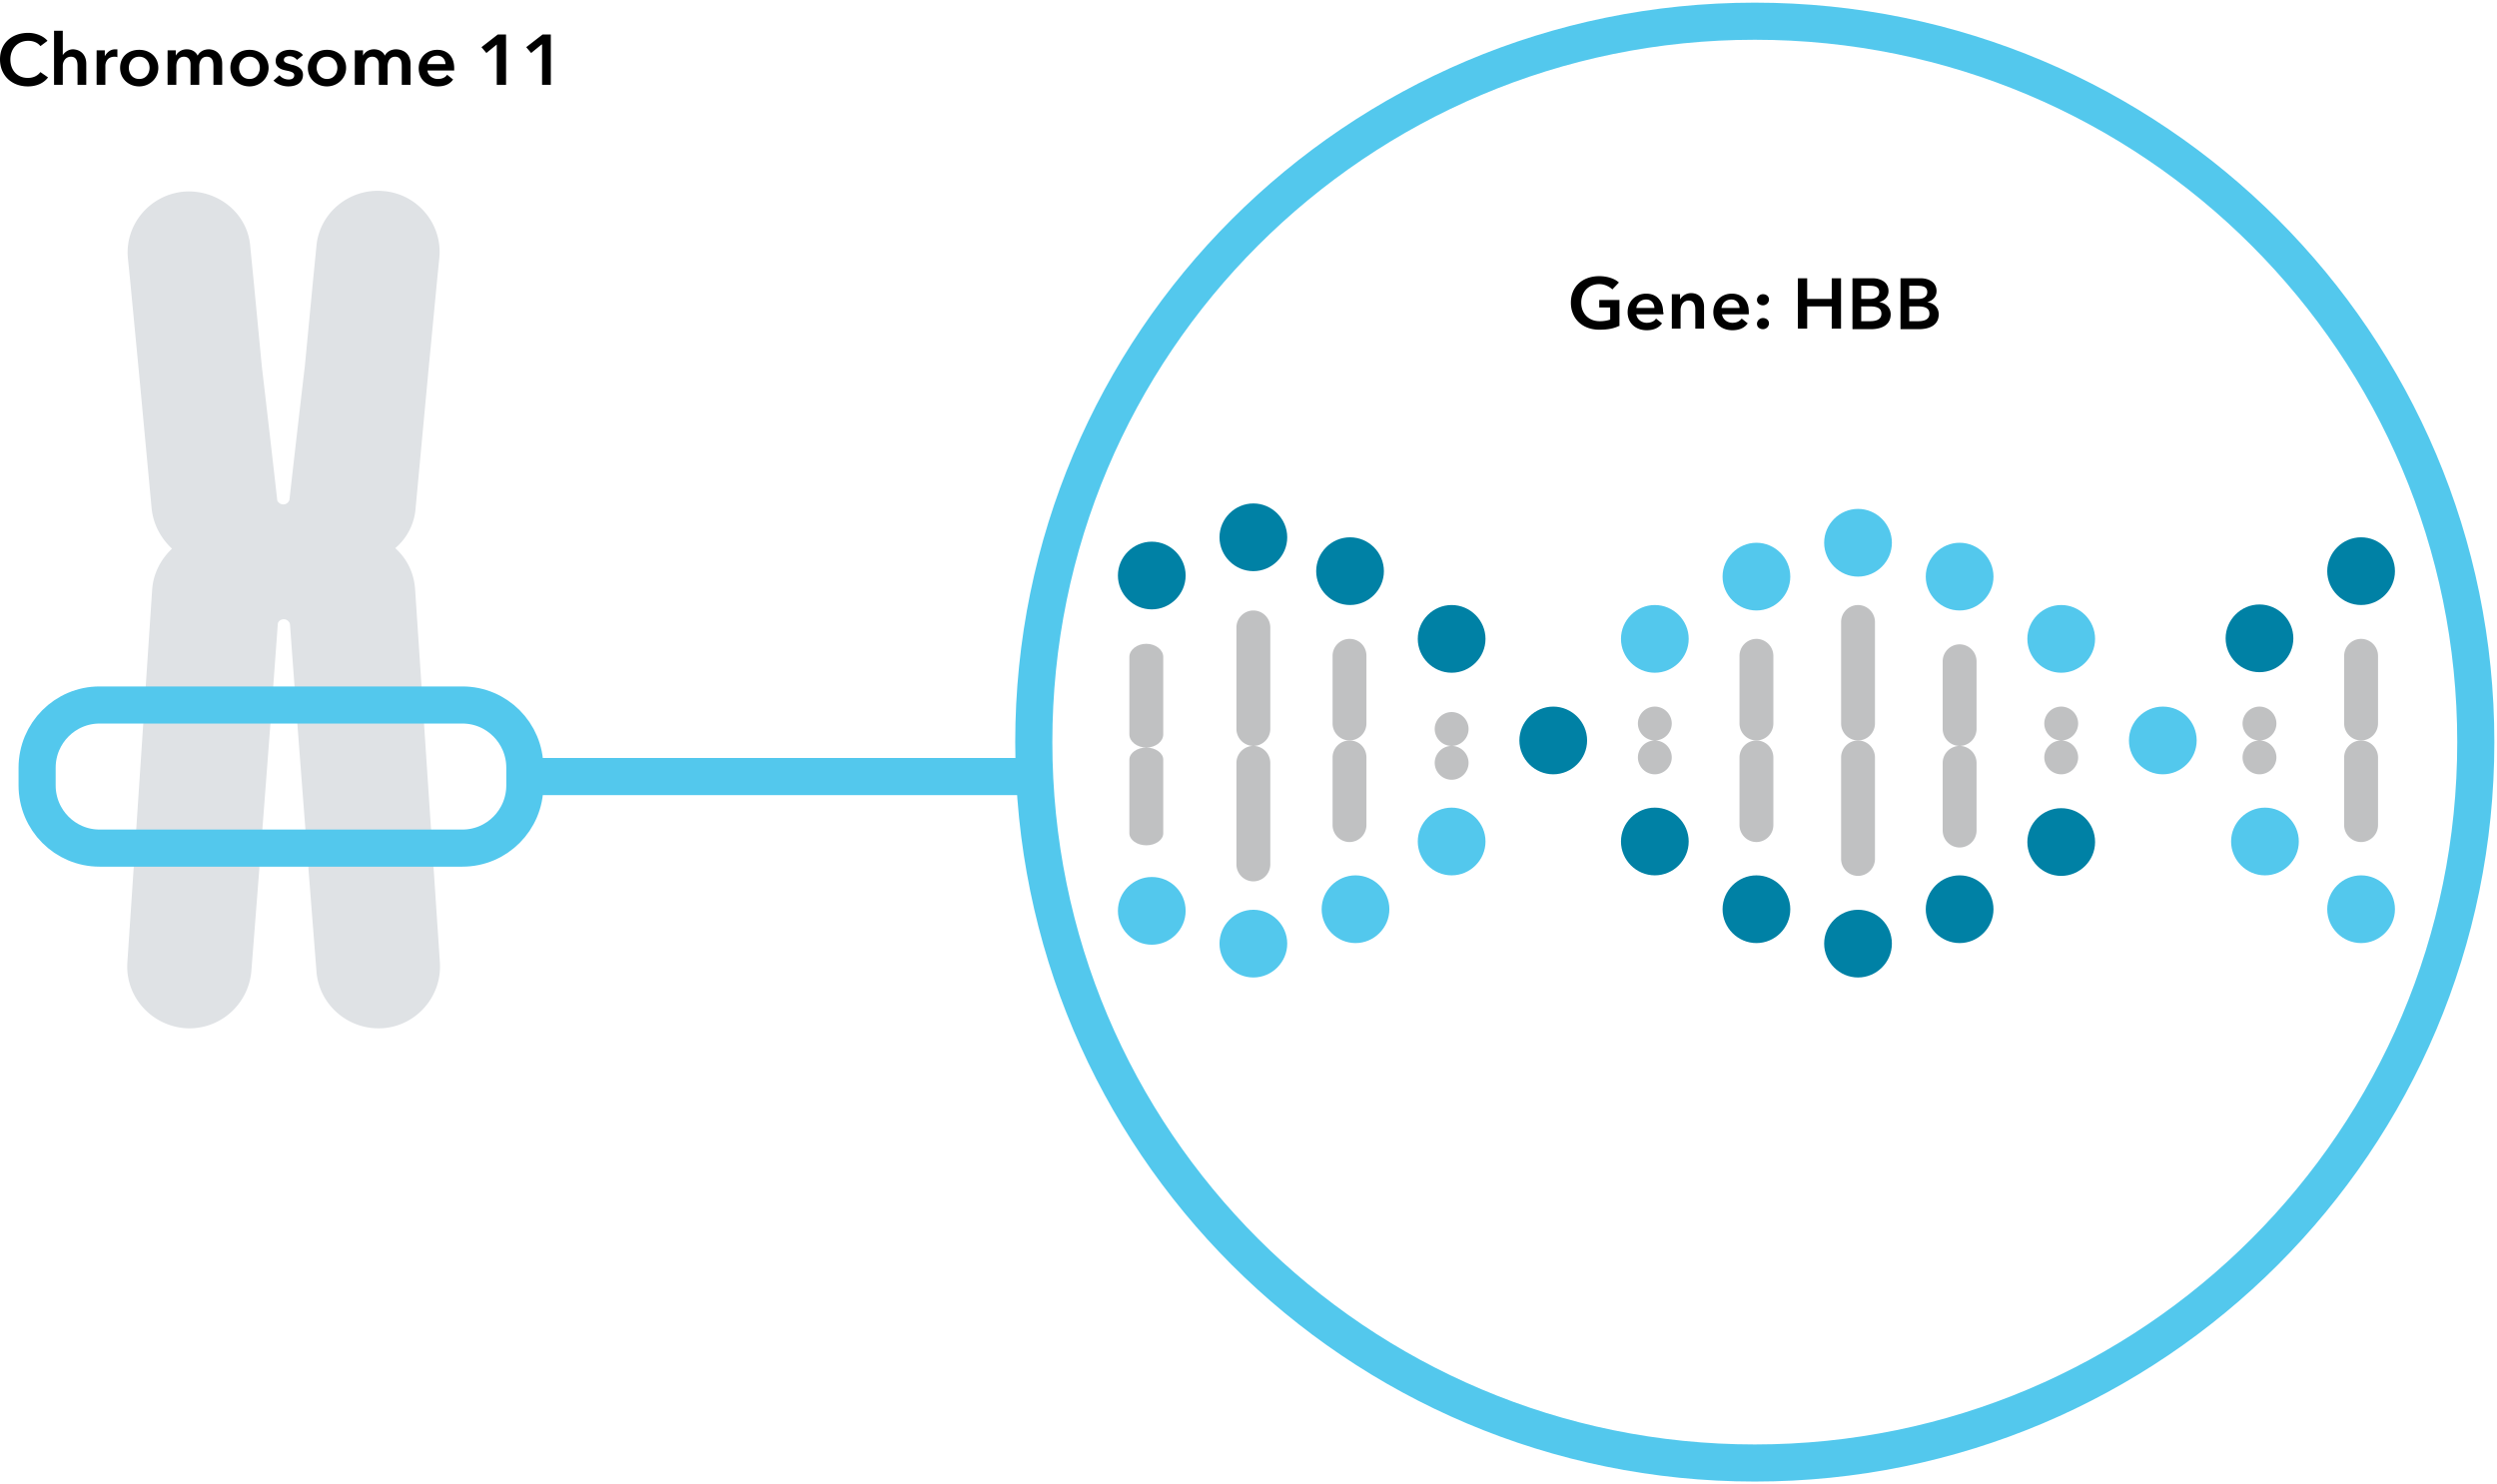 <svg xmlns="http://www.w3.org/2000/svg" width="471" height="280"><g fill="none" fill-rule="evenodd"><path fill="#DFE2E5" fill-rule="nonzero" d="M82.975 181.598l-4.678-70.451c-.208-3.095-1.56-5.777-3.743-7.736a10.924 10.924 0 0 0 3.847-7.633l2.495-26.716 1.56-16.298.415-4.126c.624-6.395-4.158-12.068-10.5-12.584-6.447-.619-12.165 4.126-12.685 10.418l-.624 6.292-1.56 16.298s-1.767 15.06-2.91 25.272c-.208.515-.624.825-1.144.825-.52 0-.936-.31-1.144-.722a5997.308 5997.308 0 0 0-2.91-25.272l-1.56-16.297-.624-6.292c-.416-6.293-6.134-10.934-12.58-10.419-6.447.62-11.125 6.293-10.501 12.585l.416 4.126 1.56 16.297 2.494 26.716c.312 3.094 1.768 5.673 3.847 7.633-2.08 1.96-3.535 4.641-3.743 7.736l-4.678 70.348c-.416 6.395 4.47 11.862 10.916 12.378 6.447.412 11.957-4.436 12.477-10.831 0 0 3.327-42.394 4.99-65.5.104-.516.624-.825 1.144-.825.52 0 1.04.413 1.144.928 1.663 23.003 4.99 65.397 4.99 65.397.416 6.395 6.03 11.243 12.476 10.83 6.343-.412 11.23-5.982 10.813-12.377z"/><path stroke="#53C8ED" stroke-width="7" d="M331 276c75.11 0 136-60.89 136-136S406.11 4 331 4 195 64.89 195 140s60.89 136 136 136z"/><path fill="#0081A5" d="M230.03 101.364c0-3.503 2.885-6.388 6.388-6.388s6.388 2.885 6.388 6.388-2.885 6.388-6.388 6.388-6.388-2.885-6.388-6.388"/><path fill="#53C8ED" d="M230.03 178.018c0-3.503 2.885-6.388 6.388-6.388s6.388 2.885 6.388 6.388-2.885 6.388-6.388 6.388-6.388-2.885-6.388-6.388"/><path fill="#C0C1C2" d="M236.418 115.17a3.21 3.21 0 0 0-3.194 3.194v19.163a3.21 3.21 0 0 0 3.194 3.194 3.21 3.21 0 0 0 3.194-3.194v-19.163a3.21 3.21 0 0 0-3.194-3.194m0 25.551a3.21 3.21 0 0 0-3.194 3.194v19.164a3.21 3.21 0 0 0 3.194 3.194 3.21 3.21 0 0 0 3.194-3.194v-19.164a3.21 3.21 0 0 0-3.194-3.194"/><path fill="#0081A5" d="M261.042 107.752c0 3.503-2.884 6.387-6.387 6.387-3.503 0-6.388-2.884-6.388-6.387 0-3.504 2.885-6.388 6.388-6.388s6.387 2.884 6.387 6.388"/><path fill="#53C8ED" d="M262.073 171.527c0 3.503-2.885 6.388-6.388 6.388s-6.388-2.885-6.388-6.388 2.885-6.388 6.388-6.388 6.388 2.885 6.388 6.388"/><path fill="#C0C1C2" d="M254.552 120.527a3.21 3.21 0 0 0-3.194 3.194v12.776a3.21 3.21 0 0 0 3.194 3.194 3.21 3.21 0 0 0 3.193-3.194v-12.776c0-1.751-1.339-3.194-3.193-3.194"/><path fill="#C0C1C2" d="M254.552 139.69a3.21 3.21 0 0 0-3.194 3.195v12.776a3.21 3.21 0 0 0 3.194 3.194 3.21 3.21 0 0 0 3.193-3.194v-12.776c0-1.752-1.339-3.194-3.193-3.194"/><path fill="#0081A5" d="M280.206 120.527c0 3.503-2.885 6.388-6.388 6.388s-6.388-2.885-6.388-6.388 2.885-6.388 6.388-6.388 6.388 2.885 6.388 6.388m19.164 19.164c0 3.503-2.885 6.388-6.388 6.388s-6.388-2.885-6.388-6.388 2.885-6.388 6.388-6.388 6.388 2.885 6.388 6.388"/><path fill="#53C8ED" d="M280.206 158.752c0 3.503-2.885 6.387-6.388 6.387s-6.388-2.884-6.388-6.387c0-3.504 2.885-6.388 6.388-6.388s6.388 2.884 6.388 6.388"/><path fill="#C0C1C2" d="M273.818 134.333a3.21 3.21 0 0 0-3.194 3.194 3.21 3.21 0 0 0 3.194 3.194 3.21 3.21 0 0 0 3.194-3.194 3.21 3.21 0 0 0-3.194-3.194m0 6.388a3.21 3.21 0 0 0-3.194 3.194 3.21 3.21 0 0 0 3.194 3.194 3.21 3.21 0 0 0 3.194-3.194 3.21 3.21 0 0 0-3.194-3.194"/><path fill="#53C8ED" d="M337.697 108.782c0 3.503-2.885 6.388-6.388 6.388s-6.388-2.885-6.388-6.388 2.885-6.388 6.388-6.388 6.388 2.885 6.388 6.388"/><path fill="#0081A5" d="M337.697 171.527c0 3.503-2.885 6.388-6.388 6.388s-6.388-2.885-6.388-6.388 2.885-6.388 6.388-6.388 6.388 2.885 6.388 6.388"/><path fill="#C0C1C2" d="M331.31 120.527a3.21 3.21 0 0 0-3.195 3.194v12.776a3.21 3.21 0 0 0 3.194 3.194 3.21 3.21 0 0 0 3.194-3.194v-12.776a3.21 3.21 0 0 0-3.194-3.194"/><path fill="#C0C1C2" d="M331.31 139.69a3.21 3.21 0 0 0-3.195 3.195v12.776a3.21 3.21 0 0 0 3.194 3.194 3.21 3.21 0 0 0 3.194-3.194v-12.776a3.21 3.21 0 0 0-3.194-3.194"/><path fill="#53C8ED" d="M318.533 120.527c0 3.503-2.885 6.388-6.388 6.388s-6.387-2.885-6.387-6.388 2.884-6.388 6.387-6.388c3.503 0 6.388 2.885 6.388 6.388"/><path fill="#0081A5" d="M318.533 158.752c0 3.503-2.885 6.387-6.388 6.387s-6.387-2.884-6.387-6.387c0-3.504 2.884-6.388 6.387-6.388 3.503 0 6.388 2.884 6.388 6.388"/><path fill="#C0C1C2" d="M312.145 133.303a3.21 3.21 0 0 0-3.193 3.194 3.21 3.21 0 0 0 3.193 3.194 3.21 3.21 0 0 0 3.194-3.194 3.21 3.21 0 0 0-3.194-3.194m0 6.388a3.21 3.21 0 0 0-3.193 3.194 3.21 3.21 0 0 0 3.193 3.194 3.21 3.21 0 0 0 3.194-3.194 3.21 3.21 0 0 0-3.194-3.194"/><path fill="#53C8ED" d="M356.86 102.394c0 3.503-2.884 6.388-6.387 6.388-3.503 0-6.388-2.885-6.388-6.388s2.885-6.388 6.388-6.388 6.388 2.885 6.388 6.388"/><path fill="#0081A5" d="M356.86 178.018c0 3.503-2.884 6.388-6.387 6.388-3.503 0-6.388-2.885-6.388-6.388s2.885-6.388 6.388-6.388 6.388 2.782 6.388 6.388"/><path fill="#C0C1C2" d="M350.473 114.14a3.21 3.21 0 0 0-3.194 3.193v19.164a3.21 3.21 0 0 0 3.194 3.194 3.21 3.21 0 0 0 3.194-3.194v-19.164a3.21 3.21 0 0 0-3.194-3.194"/><path fill="#C0C1C2" d="M350.473 139.69a3.21 3.21 0 0 0-3.194 3.195v19.163a3.21 3.21 0 0 0 3.194 3.194 3.21 3.21 0 0 0 3.194-3.194v-19.163a3.21 3.21 0 0 0-3.194-3.194"/><path fill="#53C8ED" d="M376.024 108.782c0 3.503-2.885 6.388-6.388 6.388s-6.388-2.885-6.388-6.388 2.885-6.388 6.388-6.388 6.388 2.885 6.388 6.388"/><path fill="#0081A5" d="M376.024 171.527c0 3.503-2.885 6.388-6.388 6.388s-6.388-2.885-6.388-6.388 2.885-6.388 6.388-6.388 6.388 2.885 6.388 6.388"/><path fill="#C0C1C2" d="M369.636 121.558a3.21 3.21 0 0 0-3.194 3.194v12.775a3.21 3.21 0 0 0 3.194 3.194 3.21 3.21 0 0 0 3.194-3.194v-12.775a3.21 3.21 0 0 0-3.194-3.194m0 19.163a3.21 3.21 0 0 0-3.194 3.194v12.776a3.21 3.21 0 0 0 3.194 3.194 3.21 3.21 0 0 0 3.194-3.194v-12.776a3.21 3.21 0 0 0-3.194-3.194"/><path fill="#53C8ED" d="M395.188 120.527c0 3.503-2.885 6.388-6.388 6.388s-6.388-2.885-6.388-6.388 2.885-6.388 6.388-6.388 6.388 2.885 6.388 6.388m19.164 19.164c0 3.503-2.885 6.388-6.388 6.388s-6.388-2.885-6.388-6.388 2.885-6.388 6.388-6.388c3.606 0 6.388 2.885 6.388 6.388"/><path fill="#0081A5" d="M395.188 158.855c0 3.503-2.885 6.387-6.388 6.387s-6.388-2.884-6.388-6.387c0-3.503 2.885-6.388 6.388-6.388s6.388 2.781 6.388 6.388"/><path fill="#C0C1C2" d="M388.8 133.303a3.21 3.21 0 0 0-3.194 3.194 3.21 3.21 0 0 0 3.194 3.194 3.21 3.21 0 0 0 3.194-3.194 3.21 3.21 0 0 0-3.194-3.194m0 6.388a3.21 3.21 0 0 0-3.194 3.194 3.21 3.21 0 0 0 3.194 3.194 3.21 3.21 0 0 0 3.194-3.194 3.21 3.21 0 0 0-3.194-3.194"/><path fill="#0081A5" d="M451.752 107.752c0 3.503-2.885 6.387-6.388 6.387s-6.388-2.884-6.388-6.387c0-3.504 2.885-6.388 6.388-6.388s6.388 2.884 6.388 6.388"/><path fill="#53C8ED" d="M451.752 171.527c0 3.503-2.885 6.388-6.388 6.388s-6.388-2.885-6.388-6.388 2.885-6.388 6.388-6.388 6.388 2.885 6.388 6.388"/><path fill="#C0C1C2" d="M445.364 120.527a3.21 3.21 0 0 0-3.194 3.194v12.776a3.21 3.21 0 0 0 3.194 3.194 3.21 3.21 0 0 0 3.194-3.194v-12.776a3.21 3.21 0 0 0-3.194-3.194"/><path fill="#C0C1C2" d="M445.364 139.69a3.21 3.21 0 0 0-3.194 3.195v12.776a3.21 3.21 0 0 0 3.194 3.194 3.21 3.21 0 0 0 3.194-3.194v-12.776a3.21 3.21 0 0 0-3.194-3.194"/><path fill="#0081A5" d="M432.588 120.424c0 3.503-2.885 6.388-6.388 6.388s-6.388-2.885-6.388-6.388 2.885-6.388 6.388-6.388 6.388 2.885 6.388 6.388"/><path fill="#53C8ED" d="M433.618 158.752c0 3.503-2.885 6.387-6.388 6.387s-6.388-2.884-6.388-6.387c0-3.504 2.885-6.388 6.388-6.388s6.388 2.884 6.388 6.388"/><path fill="#C0C1C2" d="M426.2 133.303a3.21 3.21 0 0 0-3.194 3.194 3.21 3.21 0 0 0 3.194 3.194 3.21 3.21 0 0 0 3.194-3.194 3.21 3.21 0 0 0-3.194-3.194m0 6.388a3.21 3.21 0 0 0-3.194 3.194 3.21 3.21 0 0 0 3.194 3.194 3.21 3.21 0 0 0 3.194-3.194 3.21 3.21 0 0 0-3.194-3.194"/><path fill="#0081A5" d="M223.642 108.576c0 3.503-2.884 6.388-6.387 6.388-3.503 0-6.388-2.885-6.388-6.388s2.885-6.388 6.388-6.388 6.387 2.885 6.387 6.388"/><path fill="#53C8ED" d="M223.642 171.836c0 3.503-2.884 6.388-6.387 6.388-3.503 0-6.388-2.885-6.388-6.388s2.885-6.388 6.388-6.388 6.387 2.782 6.387 6.388"/><path fill="#C0C1C2" d="M216.224 121.455c-1.751 0-3.194 1.133-3.194 2.472v14.63c0 1.34 1.443 2.473 3.194 2.473 1.752 0 3.194-1.133 3.194-2.472v-14.63c0-1.34-1.442-2.473-3.194-2.473m0 19.575c-1.751 0-3.194 1.03-3.194 2.267v13.91c0 1.235 1.443 2.266 3.194 2.266 1.752 0 3.194-1.03 3.194-2.267v-13.909c0-1.236-1.442-2.267-3.194-2.267"/><path stroke="#53C8ED" stroke-width="7" d="M87.216 160H18.784C12.272 160 7 154.704 7 148.162v-3.324C7 138.296 12.272 133 18.784 133h68.432C93.728 133 99 138.296 99 144.838v3.324C99 154.704 93.728 160 87.216 160zM194 146.5H98"/><path d="M7.62 8.7c-.515-.7-1.442-1-2.266-1-2.059 0-3.398 1.5-3.398 3.5 0 2.1 1.339 3.5 3.295 3.5 1.03 0 1.854-.4 2.369-1.1l1.441 1c-.823 1.1-2.162 1.7-3.81 1.7C2.162 16.3 0 14.2 0 11.2c0-3.1 2.265-5 5.354-5 1.236 0 2.78.5 3.604 1.5l-1.338 1zm8.65 3.3v4h-1.648v-3.6c0-.8-.206-1.7-1.236-1.7s-1.544.9-1.544 1.7V16h-1.648V5.8h1.648v4.6c.308-.5 1.03-1.1 1.956-1.1 1.75.1 2.471 1.4 2.471 2.7zm1.853-2.5h1.647v1.1c.412-.7 1.03-1.3 1.957-1.3h.412v1.5c-.206-.1-.412-.1-.515-.1-1.545 0-1.75 1.3-1.75 1.7V16h-1.648V9.5h-.103zm8.134-.1c2.06 0 3.604 1.4 3.604 3.4s-1.647 3.5-3.604 3.5c-1.956 0-3.604-1.4-3.604-3.5s1.545-3.4 3.604-3.4zm0 5.5c1.339 0 1.957-1.1 1.957-2.1s-.618-2.1-1.957-2.1c-1.338 0-1.956 1.1-1.956 2.1s.618 2.1 1.956 2.1zM41.909 12v4H40.26v-3.6c0-.8-.206-1.7-1.235-1.7-1.03 0-1.442.9-1.442 1.8V16h-1.647v-3.9c0-.8-.412-1.4-1.236-1.4-1.03 0-1.442.9-1.442 1.8V16h-1.647V9.5h1.544v1c.31-.6 1.03-1.2 2.06-1.2s1.75.5 2.06 1.2c.411-.8 1.235-1.2 2.162-1.2 1.75.1 2.47 1.4 2.47 2.7zm5.148-2.6c2.06 0 3.604 1.4 3.604 3.4s-1.647 3.5-3.604 3.5c-1.956 0-3.604-1.4-3.604-3.5s1.648-3.4 3.604-3.4zm0 5.5c1.339 0 1.957-1.1 1.957-2.1s-.618-2.1-1.957-2.1c-1.338 0-1.956 1.1-1.956 2.1s.618 2.1 1.956 2.1zm8.959-3.6a1.82 1.82 0 0 0-1.442-.7c-.515 0-1.03.2-1.03.7 0 .5.515.6 1.442.9 1.03.2 2.163.7 2.163 1.9 0 1.6-1.34 2.2-2.78 2.2-1.03 0-2.06-.4-2.78-1.1l1.132-1c.412.5 1.03.8 1.75.8.515 0 1.03-.2 1.03-.8 0-.5-.515-.7-1.545-.9-1.03-.2-1.956-.6-1.956-1.8 0-1.4 1.339-2.1 2.677-2.1.927 0 1.957.3 2.472 1l-1.133.9zm5.664-1.9c2.059 0 3.603 1.4 3.603 3.4s-1.647 3.5-3.604 3.5c-1.956 0-3.604-1.4-3.604-3.5s1.648-3.4 3.604-3.4zm0 5.5c1.338 0 1.956-1.1 1.956-2.1s-.618-2.1-1.957-2.1c-1.338 0-1.956 1.1-1.956 2.1s.72 2.1 1.956 2.1zM77.434 12v4h-1.648v-3.6c0-.8-.206-1.7-1.236-1.7s-1.441.9-1.441 1.8V16H71.46v-3.9c0-.8-.411-1.4-1.235-1.4-1.03 0-1.442.9-1.442 1.8V16H66.93V9.5h1.544v1c.31-.6 1.03-1.2 2.06-1.2s1.75.5 2.06 1.2c.41-.8 1.235-1.2 2.161-1.2 1.957.1 2.678 1.4 2.678 2.7zm8.237 1.3h-5.045c.103.9.926 1.6 1.956 1.6.824 0 1.442-.3 1.75-.8l1.133.9c-.617.9-1.647 1.3-2.883 1.3-2.06 0-3.604-1.3-3.604-3.4 0-2.1 1.545-3.5 3.501-3.5 1.854 0 3.192 1.2 3.192 3.5v.4zm-1.647-1.2c0-.8-.515-1.6-1.545-1.6-1.03 0-1.75.7-1.853 1.6h3.398zm9.679-3.7L91.747 10l-.927-1.1 3.089-2.4h1.544V16h-1.75zm8.444 0L100.19 10l-.927-1.1 3.09-2.4h1.544V16h-1.647V8.4zm203.221 53.1c-1.03.5-2.162.7-3.706.7-3.191 0-5.353-2.1-5.353-5.1 0-3.1 2.265-5 5.353-5 1.544 0 2.985.5 3.706 1.2l-1.236 1.3c-.514-.5-1.44-1-2.47-1-2.06 0-3.397 1.5-3.397 3.5s1.338 3.5 3.5 3.5c.72 0 1.338-.1 1.956-.3V58h-2.06v-1.4h3.81v4.9h-.103zm8.338-2.2h-5.044c.103.9.926 1.6 1.956 1.6.823 0 1.44-.3 1.75-.8l1.132.9c-.618.9-1.647 1.3-2.882 1.3-2.06 0-3.603-1.3-3.603-3.4 0-2.1 1.544-3.5 3.5-3.5 1.853 0 3.19 1.2 3.19 3.5.104.1.104.3 0 .4zm-1.647-1.2c0-.8-.515-1.6-1.544-1.6-1.03 0-1.75.7-1.853 1.6h3.397zm3.294-2.6h1.544v1c.309-.6 1.132-1.2 2.059-1.2 1.75 0 2.47 1.3 2.47 2.6V62h-1.647v-3.6c0-.8-.205-1.7-1.235-1.7S317 57.6 317 58.5V62h-1.647v-6.5zm14.515 3.8h-5.044c.102.9.926 1.6 1.955 1.6.824 0 1.339-.3 1.75-.8l1.133.9c-.618.9-1.647 1.3-2.883 1.3-2.058 0-3.603-1.3-3.603-3.4 0-2.1 1.545-3.5 3.5-3.5 1.853 0 3.192 1.2 3.192 3.5v.4zm-1.75-1.2c0-.8-.515-1.6-1.544-1.6-1.03 0-1.75.7-1.853 1.6h3.397zm4.426-2.6c.618 0 1.132.4 1.132 1s-.514 1.1-1.132 1.1c-.618 0-1.132-.4-1.132-1s.514-1.1 1.132-1.1zm0 4.5c.618 0 1.132.4 1.132 1s-.514 1.1-1.132 1.1c-.618 0-1.132-.4-1.132-1s.514-1.1 1.132-1.1zm6.588-7.5h1.75v3.9h4.633v-3.9h1.75V62h-1.75v-4.2h-4.633V62h-1.75zm10.294 0h3.81c1.44 0 2.985.7 2.985 2.4 0 1.1-.721 1.8-1.75 2.1 1.235.2 2.161 1 2.161 2.3 0 2.1-1.853 2.8-3.706 2.8h-3.5v-9.6zm1.75 3.9h1.545c1.132 0 1.75-.5 1.75-1.3 0-.9-.618-1.2-1.956-1.2h-1.441v2.5h.102zm0 4.2h1.545c.926 0 2.161-.2 2.161-1.4 0-1-.72-1.4-2.161-1.4h-1.647v2.8h.102zm7.309-8.1h3.81c1.44 0 2.984.7 2.984 2.4 0 1.1-.72 1.8-1.75 2.1 1.236.2 2.162 1 2.162 2.3 0 2.1-1.853 2.8-3.706 2.8h-3.5v-9.6zm1.75 3.9h1.544c1.133 0 1.75-.5 1.75-1.3 0-.9-.617-1.2-1.955-1.2h-1.442v2.5h.103zm0 4.2h1.544c.927 0 2.162-.2 2.162-1.4 0-1-.72-1.4-2.162-1.4h-1.647v2.8h.103z" fill="#000" fill-rule="nonzero"/></g></svg>